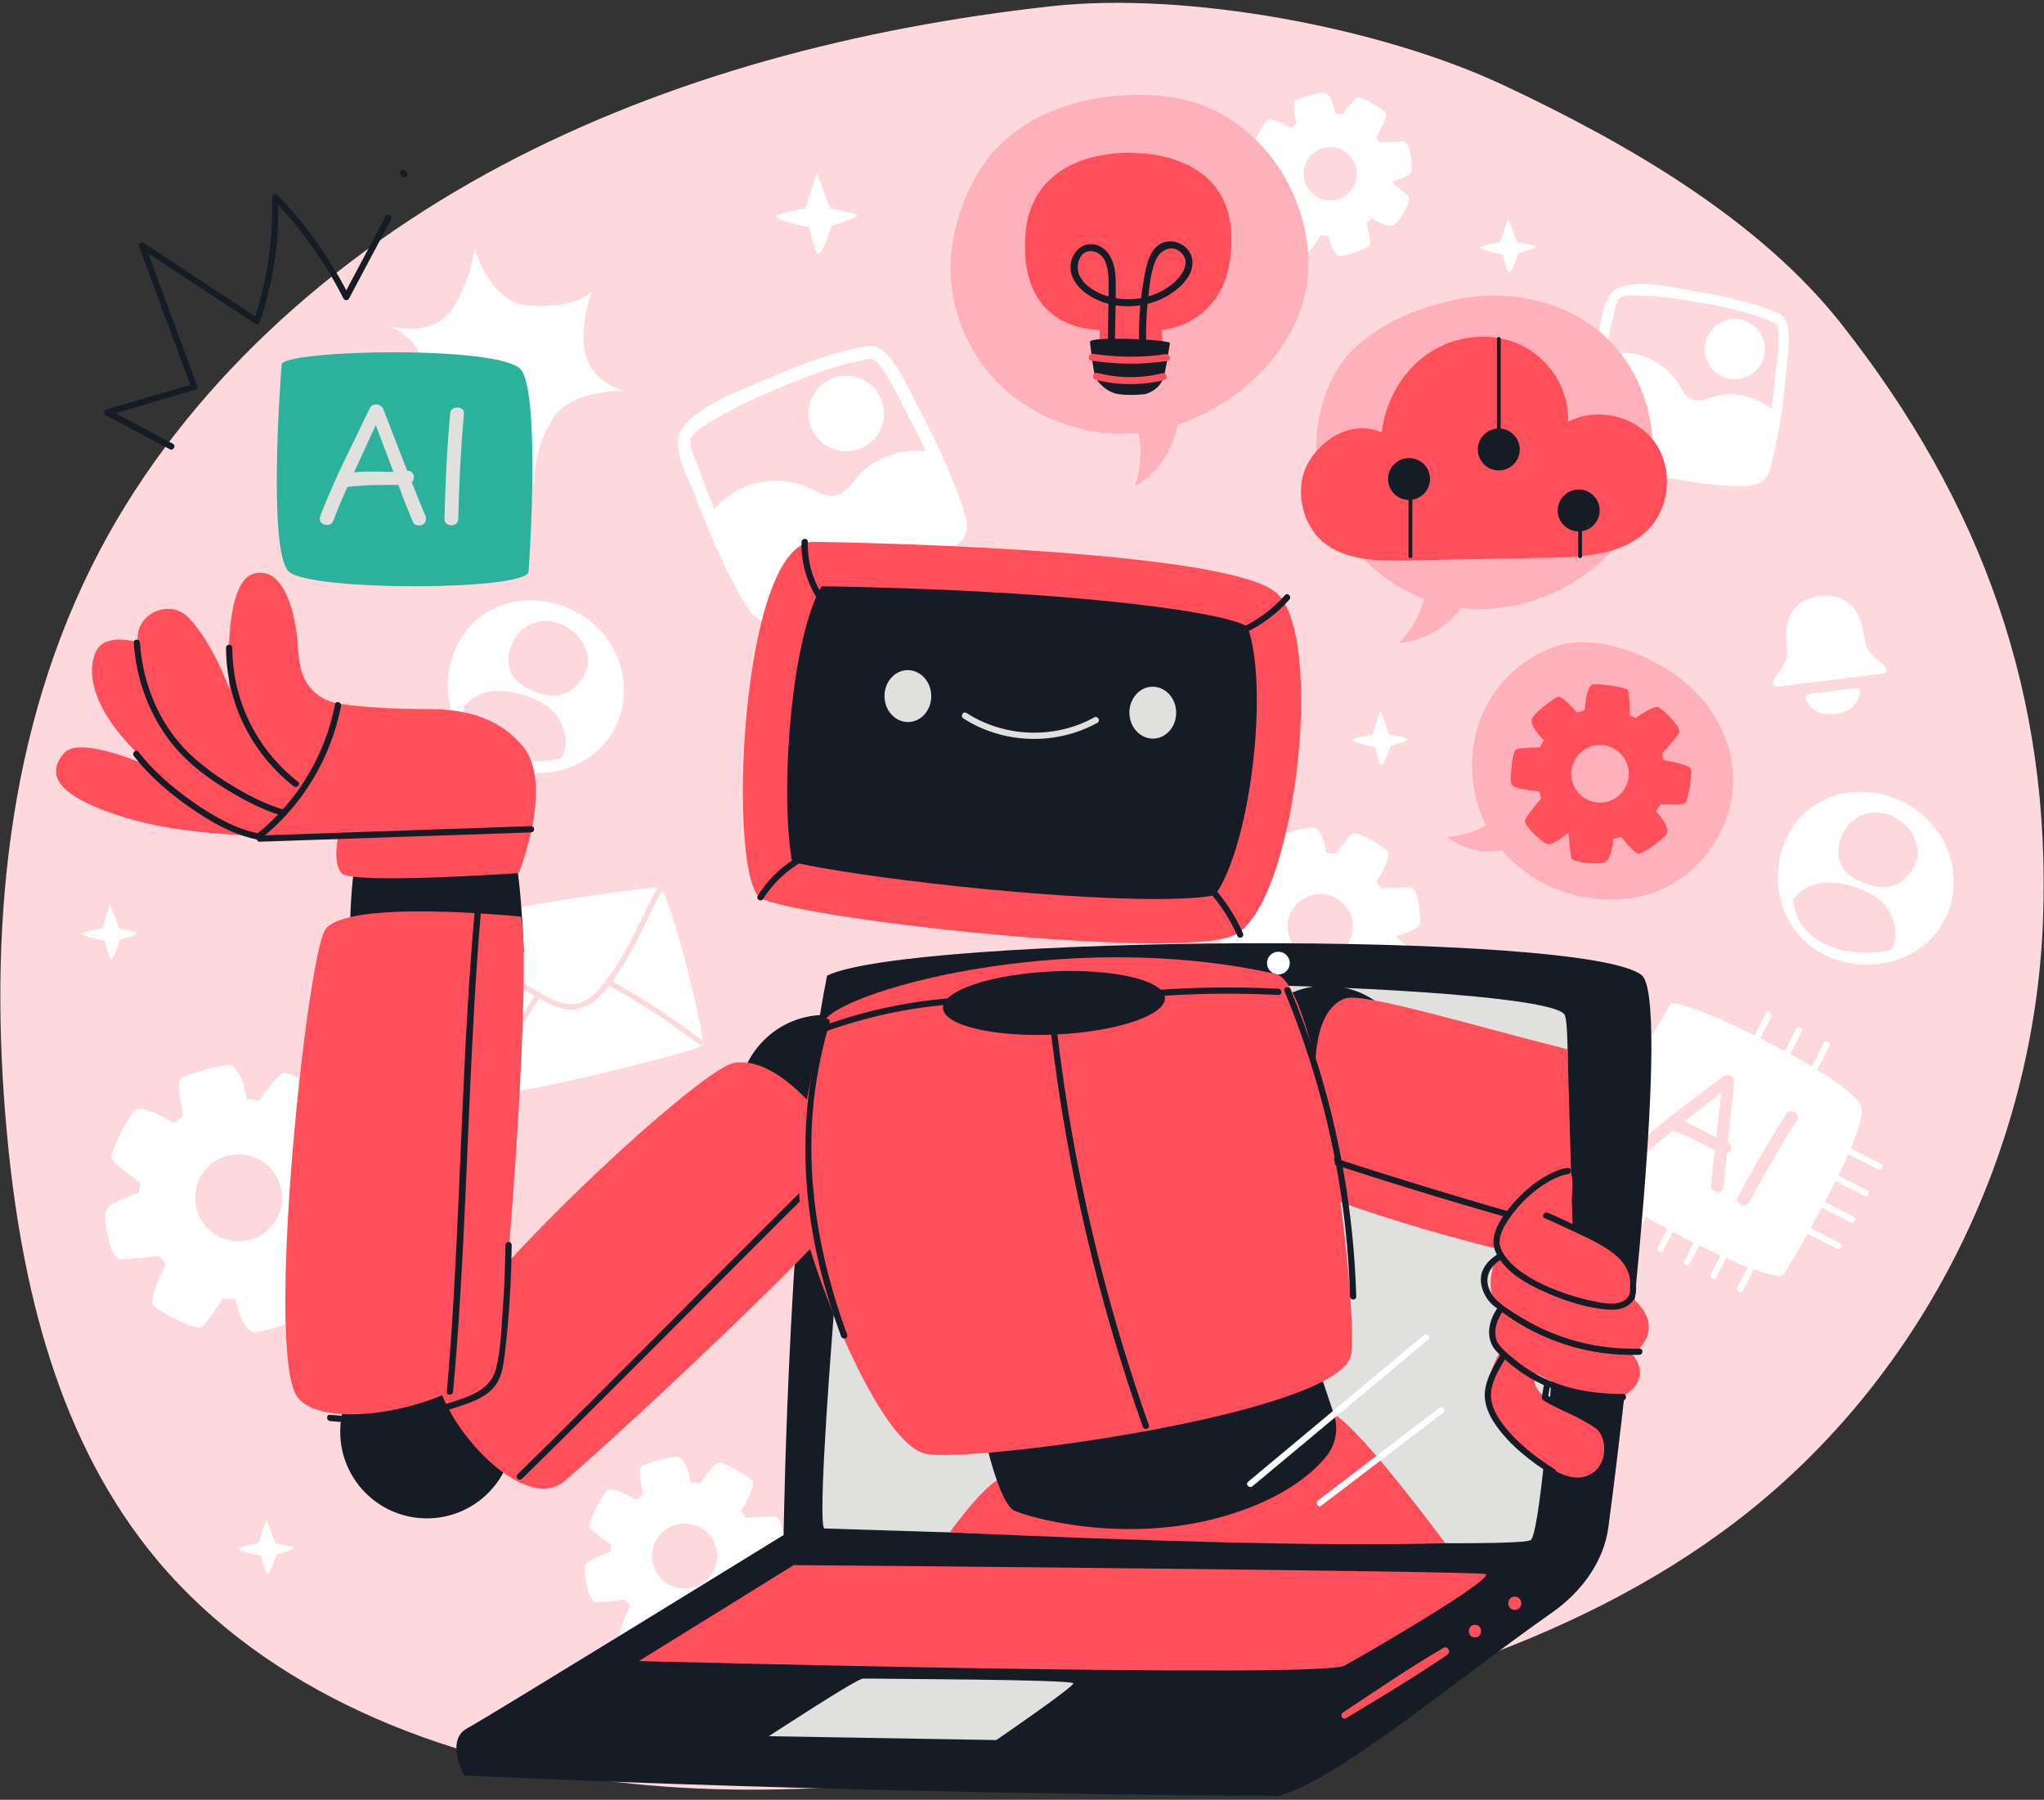 <svg width="461" height="406" viewBox="0 0 461 406" fill="none" xmlns="http://www.w3.org/2000/svg">
<rect x="0" y="0" width="461" height="406" fill="#333333" stroke="none"/>
<g clip-path="url(#clip0_2003_1885)">
<path d="M236.875 1.43C193.875 6.21 151.055 17.2 113.015 37.4C74.975 57.6 41.875 87.42 22.505 124.18C1.195 164.62 -2.555 211.05 1.535 255.38C4.715 289.95 13.055 325.34 35.715 352.24C60.215 381.32 99.195 397.24 138.755 401.96C178.305 406.68 218.745 401.21 258.185 393.72C305.565 384.72 354.065 371.99 391.835 343C434.455 310.28 458.825 258.83 460.765 207.83C462.705 156.83 447.105 113.45 415.255 73.03C396.725 49.51 367.005 32.33 339.095 19.21C311.175 6.1 267.345 -2 236.875 1.43Z" fill="#FDD9DE"/>
<path d="M148.825 200.18C147.685 199.7 98.365 206.65 98.925 209.81C99.225 211.49 106.335 245.21 110.055 246.65C113.775 248.08 157.455 237.03 158.445 235.86C159.435 234.69 151.065 201.14 148.825 200.19V200.18Z" fill="white"/>
<path d="M99.615 210.21C107.005 216.19 114.945 221.82 123.405 226.19C125.335 227.19 127.415 227.98 129.615 227.7C131.465 227.46 133.185 226.57 134.595 225.36C136.205 223.97 137.525 222.14 138.745 220.41C140.075 218.54 141.265 216.57 142.365 214.56C144.825 210.06 146.875 205.36 149.285 200.83C149.645 200.16 148.625 199.56 148.265 200.23C144.335 207.62 141.305 215.61 135.945 222.15C134.555 223.85 133.055 225.43 130.925 226.17C128.575 226.99 126.335 226.35 124.195 225.26C120.295 223.28 116.555 220.89 112.915 218.49C108.615 215.65 104.465 212.61 100.465 209.37C99.875 208.9 99.035 209.73 99.625 210.21H99.615Z" fill="#FDD9DE"/>
<path d="M120.935 224.1C116.405 231 112.315 238.17 108.695 245.59C108.365 246.27 109.385 246.87 109.715 246.19C113.345 238.78 117.435 231.6 121.955 224.7C122.375 224.06 121.355 223.47 120.935 224.1Z" fill="#FDD9DE"/>
<path d="M137.475 222.36C144.495 226.31 151.245 230.73 157.675 235.6C158.285 236.06 158.875 235.03 158.275 234.58C151.845 229.72 145.095 225.3 138.075 221.34C137.415 220.97 136.815 221.99 137.475 222.36Z" fill="#FDD9DE"/>
<path d="M196.355 79.45C184.695 81.09 153.675 94.18 154.275 99.44C154.885 104.74 167.505 136 172.165 138.98C176.825 141.96 216.135 124.07 216.805 119.66C217.475 115.25 200.575 78.85 196.355 79.44V79.45Z" fill="#FDD9DE"/>
<path d="M199.385 93.22C199.415 97.93 195.625 101.77 190.915 101.8C186.205 101.83 182.365 98.04 182.335 93.33C182.305 88.62 186.095 84.78 190.805 84.75C195.515 84.72 199.355 88.51 199.385 93.22Z" fill="white"/>
<path d="M216.805 119.67C217.085 117.8 214.215 110.2 210.495 102.09C204.405 100.76 197.555 102.78 193.435 107.51C191.875 109.3 190.395 111.58 188.045 111.87C186.235 112.1 184.545 111.02 182.895 110.23C178.385 108.07 172.975 107.86 168.325 109.68C165.015 110.97 162.125 113.27 160.065 116.16C164.205 126.25 169.505 137.27 172.175 138.98C176.835 141.96 216.145 124.07 216.815 119.66L216.805 119.67Z" fill="white"/>
<path d="M195.955 78.03C187.735 79.3 179.675 82.57 172.095 85.87C166.445 88.33 157.205 91.47 153.655 96.99C151.165 100.85 155.195 107.8 156.605 111.47C159.615 119.31 162.865 127.26 167.055 134.56C169.435 138.7 171.195 141.34 176.215 140.55C182.955 139.48 189.565 136.5 195.775 133.79C202.395 130.89 209.535 127.85 215.305 123.41C218.905 120.64 218.445 118.39 217.075 114.29C214.345 106.14 210.515 98.2 206.455 90.64C204.775 87.51 200.915 77.98 196.335 77.98C194.435 77.98 194.455 80.93 196.355 80.93C198.885 80.93 203.355 91.08 204.385 93.01C207.545 98.99 210.445 105.15 212.905 111.45C214.145 114.63 216.705 118.5 213.805 120.87C209.265 124.58 203.345 127.1 198.065 129.54C192.045 132.33 185.845 134.96 179.445 136.77C177.845 137.22 175.045 138.36 173.365 137.83C171.795 137.33 170.785 135.08 170.005 133.76C166.225 127.41 163.335 120.44 160.595 113.59C159.505 110.87 158.465 108.14 157.505 105.38C157.015 103.96 155.375 100.77 155.765 99.19C156.295 97.07 160.285 95.19 161.965 94.2C165.915 91.86 170.115 89.9 174.325 88.1C181.465 85.06 189.045 82.06 196.755 80.87C198.625 80.58 197.805 77.75 195.955 78.03Z" fill="white"/>
<path d="M400.965 71.9C392.455 67.92 366.025 63.18 364.135 66.96C362.235 70.77 357.075 97.15 358.895 101.18C360.715 105.2 394.775 110.34 397.135 107.69C399.495 105.03 404.045 73.35 400.965 71.91V71.9Z" fill="#FDD9DE"/>
<path d="M396.995 82.42C394.965 85.58 390.765 86.5 387.605 84.47C384.445 82.44 383.525 78.24 385.555 75.08C387.585 71.92 391.785 71 394.945 73.03C398.105 75.06 399.025 79.26 396.995 82.42Z" fill="white"/>
<path d="M397.135 107.68C398.135 106.55 399.525 100.22 400.565 93.19C397.075 89.65 391.615 88.03 386.805 89.39C384.985 89.91 383.005 90.79 381.305 89.96C379.995 89.32 379.335 87.87 378.575 86.63C376.505 83.22 372.975 80.73 369.075 79.92C366.305 79.34 363.365 79.62 360.735 80.65C359.115 89.2 357.865 98.87 358.905 101.17C360.725 105.19 394.785 110.33 397.145 107.68H397.135Z" fill="white"/>
<path d="M401.315 70.78C395.265 68.05 388.455 66.74 381.955 65.64C377.105 64.83 369.565 62.91 364.795 65.05C361.455 66.55 361.125 72.95 360.465 76.01C359.065 82.56 357.785 89.29 357.405 95.99C357.195 99.79 357.225 102.33 360.925 103.97C365.895 106.19 371.605 107.07 376.935 107.96C382.625 108.91 388.725 109.97 394.505 109.52C398.115 109.24 398.795 107.53 399.655 104.19C401.375 97.55 402.265 90.58 402.845 83.76C403.085 80.94 404.645 72.88 401.585 70.89C400.315 70.07 399.045 72.04 400.315 72.87C402.005 73.97 400.585 82.7 400.425 84.44C399.935 89.81 399.195 95.19 398.095 100.48C397.545 103.14 397.565 106.85 394.595 107.17C389.945 107.67 384.895 106.78 380.305 106.12C375.065 105.37 369.775 104.42 364.715 102.85C363.445 102.45 361.075 102 360.185 100.91C359.355 99.9 359.655 97.95 359.705 96.72C359.945 90.83 361.035 84.91 362.185 79.14C362.645 76.85 363.125 74.57 363.695 72.31C363.985 71.14 364.275 68.3 365.225 67.41C366.505 66.22 369.995 66.7 371.545 66.77C375.205 66.92 378.855 67.44 382.465 68.07C388.565 69.14 394.925 70.43 400.595 72.99C401.965 73.61 402.655 71.36 401.295 70.75L401.315 70.78Z" fill="white"/>
<path d="M81.215 258.45C79.065 258.11 72.285 258.72 72.285 258.72L70.765 256.79C70.765 256.79 75.315 249.11 74.205 247.63C73.095 246.16 65.085 241.48 63.755 242.05C62.415 242.63 58.415 248.28 58.415 248.28L55.605 247.91C55.605 247.91 54.515 240.13 51.355 240.29C48.195 240.44 41.995 242.49 40.755 243.29C39.515 244.09 41.375 251.69 41.375 251.69L39.325 253.33L38.445 252.91C38.445 252.91 32.365 249.11 30.635 250.41C28.895 251.71 24.775 260.18 25.105 261.26C25.435 262.35 31.765 266.9 31.765 266.9L31.285 269.07C31.285 269.07 24.125 271.24 23.795 273.3C23.465 275.36 24.775 283.83 26.945 284.04C29.115 284.26 35.845 283.28 35.845 283.28L37.475 285.12C37.475 285.12 33.355 293.04 34.545 294.45C35.735 295.86 43.985 300.09 45.285 299.44C46.585 298.79 50.275 292.93 50.275 292.93L53.095 293.15C53.095 293.15 54.615 300.85 57.765 300.53C60.915 300.2 66.985 297.82 68.185 296.95C69.375 296.08 67.095 288.59 67.095 288.59L69.155 286.75C69.155 286.75 75.235 290.44 77.515 288.92C79.795 287.4 83.485 280.24 82.945 279.15C82.405 278.06 76.865 273.51 76.865 273.51L76.895 272.93C78.815 272.39 83.415 270.95 83.765 269.34C84.205 267.3 83.375 258.78 81.215 258.44V258.45ZM53.815 280.01C48.405 280.01 44.015 275.62 44.015 270.21C44.015 264.8 48.405 260.41 53.815 260.41C59.225 260.41 63.615 264.8 63.615 270.21C63.615 275.62 59.225 280.01 53.815 280.01Z" fill="white"/>
<path d="M174.945 342.22C173.325 341.97 168.255 342.42 168.255 342.42L167.115 340.97C167.115 340.97 170.525 335.21 169.695 334.11C168.855 333 162.865 329.5 161.865 329.93C160.865 330.36 157.855 334.6 157.855 334.6L155.755 334.32C155.755 334.32 154.935 328.49 152.565 328.6C150.195 328.71 145.545 330.25 144.615 330.85C143.685 331.45 145.085 337.15 145.085 337.15L143.555 338.38L142.895 338.06C142.895 338.06 138.335 335.21 137.035 336.19C135.735 337.17 132.645 343.51 132.885 344.32C133.125 345.13 137.885 348.55 137.885 348.55L137.525 350.18C137.525 350.18 132.155 351.81 131.915 353.35C131.675 354.9 132.645 361.24 134.275 361.4C135.905 361.56 140.945 360.83 140.945 360.83L142.165 362.21C142.165 362.21 139.075 368.15 139.965 369.21C140.855 370.27 147.045 373.44 148.015 372.95C148.995 372.46 151.755 368.07 151.755 368.07L153.865 368.23C153.865 368.23 155.005 374.01 157.365 373.76C159.725 373.52 164.275 371.73 165.175 371.08C166.065 370.43 164.365 364.82 164.365 364.82L165.915 363.44C165.915 363.44 170.475 366.21 172.175 365.07C173.885 363.93 176.645 358.56 176.245 357.75C175.835 356.94 171.685 353.52 171.685 353.52L171.705 353.09C173.145 352.69 176.595 351.61 176.855 350.4C177.185 348.87 176.555 342.48 174.945 342.23V342.22ZM154.405 358.38C150.345 358.38 147.055 355.09 147.055 351.03C147.055 346.97 150.345 343.68 154.405 343.68C158.465 343.68 161.755 346.97 161.755 351.03C161.755 355.09 158.465 358.38 154.405 358.38Z" fill="white"/>
<path d="M316.785 32.01C315.465 31.8 311.325 32.17 311.325 32.17L310.395 30.99C310.395 30.99 313.185 26.29 312.495 25.39C311.815 24.49 306.915 21.62 306.105 21.98C305.285 22.33 302.835 25.79 302.835 25.79L301.115 25.56C301.115 25.56 300.445 20.8 298.515 20.89C296.585 20.98 292.785 22.24 292.035 22.73C291.275 23.22 292.415 27.87 292.415 27.87L291.165 28.87L290.625 28.61C290.625 28.61 286.905 26.29 285.845 27.08C284.785 27.88 282.255 33.06 282.455 33.72C282.655 34.38 286.535 37.17 286.535 37.17L286.245 38.5C286.245 38.5 281.865 39.83 281.665 41.09C281.465 42.35 282.265 47.53 283.595 47.66C284.925 47.79 289.035 47.2 289.035 47.2L290.035 48.33C290.035 48.33 287.515 53.18 288.245 54.04C288.975 54.9 294.025 57.49 294.815 57.09C295.615 56.69 297.865 53.11 297.865 53.11L299.595 53.24C299.595 53.24 300.525 57.95 302.445 57.75C304.375 57.55 308.085 56.09 308.815 55.56C309.545 55.03 308.155 50.45 308.155 50.45L309.415 49.32C309.415 49.32 313.135 51.58 314.525 50.65C315.915 49.72 318.175 45.34 317.845 44.67C317.515 44.01 314.125 41.22 314.125 41.22L314.145 40.87C315.325 40.54 318.135 39.66 318.345 38.67C318.615 37.42 318.105 32.21 316.785 32V32.01ZM300.025 45.2C296.715 45.2 294.025 42.51 294.025 39.2C294.025 35.89 296.715 33.2 300.025 33.2C303.335 33.2 306.025 35.89 306.025 39.2C306.025 42.51 303.335 45.2 300.025 45.2Z" fill="white"/>
<path d="M318.305 200.24C316.685 199.99 311.615 200.44 311.615 200.44L310.475 198.99C310.475 198.99 313.885 193.23 313.055 192.13C312.215 191.02 306.225 187.52 305.225 187.95C304.225 188.38 301.215 192.62 301.215 192.62L299.115 192.34C299.115 192.34 298.295 186.51 295.925 186.62C293.555 186.73 288.905 188.27 287.975 188.87C287.045 189.47 288.445 195.17 288.445 195.17L286.915 196.4L286.255 196.08C286.255 196.08 281.695 193.23 280.395 194.21C279.095 195.19 276.005 201.53 276.245 202.34C276.485 203.15 281.245 206.57 281.245 206.57L280.885 208.2C280.885 208.2 275.515 209.83 275.275 211.37C275.035 212.92 276.005 219.26 277.635 219.42C279.265 219.58 284.305 218.85 284.305 218.85L285.525 220.23C285.525 220.23 282.435 226.17 283.325 227.23C284.215 228.29 290.405 231.46 291.375 230.97C292.355 230.48 295.115 226.09 295.115 226.09L297.235 226.25C297.235 226.25 298.375 232.03 300.735 231.78C303.095 231.54 307.645 229.75 308.545 229.1C309.435 228.45 307.735 222.84 307.735 222.84L309.285 221.46C309.285 221.46 313.845 224.23 315.545 223.09C317.255 221.95 320.015 216.58 319.615 215.77C319.205 214.96 315.055 211.54 315.055 211.54L315.075 211.11C316.515 210.71 319.965 209.63 320.225 208.42C320.555 206.89 319.925 200.5 318.315 200.25L318.305 200.24ZM297.765 216.4C293.705 216.4 290.415 213.11 290.415 209.05C290.415 204.99 293.705 201.7 297.765 201.7C301.825 201.7 305.115 204.99 305.115 209.05C305.115 213.11 301.825 216.4 297.765 216.4Z" fill="white"/>
<path d="M376.726 226.59C376.086 227.57 356.606 259.37 358.686 265.02C360.766 270.67 400.266 290.75 402.356 287.41C404.446 284.07 420.836 256.3 419.876 250C418.916 243.7 378.376 224.06 376.726 226.6V226.59Z" fill="white"/>
<path d="M371.645 259.78C371.395 260.04 371.125 260.2 370.845 260.23C370.555 260.27 370.265 260.21 369.955 260.05C369.605 259.87 369.365 259.61 369.215 259.27C369.065 258.93 369.075 258.59 369.245 258.27C369.295 258.18 369.365 258.07 369.475 257.96C369.585 257.84 369.785 257.64 370.095 257.36C371.525 256.09 372.995 254.85 374.505 253.63C376.015 252.41 377.555 251.2 379.125 250.01C380.695 248.81 382.285 247.62 383.885 246.42C385.485 245.23 387.085 244.01 388.685 242.78C388.915 242.6 389.165 242.5 389.435 242.49C389.705 242.48 389.955 242.53 390.195 242.66C390.505 242.82 390.745 243.04 390.905 243.33C391.065 243.62 391.125 243.93 391.075 244.25C391.055 244.51 390.995 245.12 390.905 246.08C390.805 247.03 390.685 248.19 390.535 249.57C390.385 250.94 390.225 252.43 390.065 254.03C389.905 255.63 389.735 257.22 389.575 258.82C389.415 260.42 389.265 261.91 389.145 263.3C389.025 264.69 388.915 265.84 388.835 266.77C388.835 267 388.815 267.25 388.795 267.53C388.765 267.81 388.715 268.02 388.645 268.16C388.435 268.56 388.155 268.81 387.795 268.92C387.435 269.02 387.095 268.99 386.785 268.83C386.605 268.74 386.405 268.59 386.205 268.38C386.005 268.17 385.905 267.91 385.935 267.6C386.075 265.81 386.245 263.93 386.455 261.96C386.665 260 386.885 258.05 387.115 256.13C387.345 254.21 387.545 252.41 387.735 250.75C387.925 249.08 388.085 247.65 388.215 246.45C386.305 247.98 384.405 249.47 382.515 250.94C380.625 252.4 378.775 253.86 376.955 255.32C375.135 256.78 373.375 258.27 371.675 259.79L371.645 259.78ZM376.275 252.9C376.395 252.66 376.575 252.51 376.825 252.44C377.065 252.37 377.325 252.35 377.605 252.37C377.875 252.4 378.125 252.44 378.345 252.51C378.795 252.62 379.385 252.83 380.135 253.13C380.885 253.43 381.725 253.81 382.685 254.28C383.645 254.75 384.665 255.29 385.745 255.92C386.085 256.11 386.435 256.3 386.805 256.48C387.175 256.66 387.535 256.82 387.875 256.98C388.225 257.13 388.545 257.27 388.835 257.39C389.135 257.51 389.385 257.6 389.605 257.67C390.015 257.81 390.275 258.07 390.375 258.45C390.485 258.83 390.445 259.19 390.265 259.54C390.105 259.85 389.885 260.05 389.595 260.13C389.305 260.21 388.985 260.22 388.635 260.15C388.275 260.08 387.925 259.98 387.575 259.83C387.225 259.68 386.905 259.54 386.615 259.39C385.575 258.86 384.515 258.32 383.435 257.78C382.355 257.24 381.275 256.72 380.195 256.24C379.115 255.76 378.035 255.32 376.955 254.92C376.675 254.8 376.445 254.52 376.265 254.08C376.085 253.64 376.085 253.25 376.265 252.91L376.275 252.9Z" fill="#FDD9DE"/>
<path d="M402.835 251.28C403.045 250.91 403.335 250.69 403.685 250.64C404.035 250.59 404.365 250.64 404.675 250.8C405.025 250.98 405.275 251.22 405.435 251.54C405.595 251.85 405.565 252.21 405.345 252.6C403.415 255.64 401.555 258.72 399.745 261.83C397.945 264.95 396.175 268.09 394.465 271.26C394.265 271.64 393.995 271.86 393.635 271.91C393.275 271.96 392.945 271.91 392.635 271.74C392.305 271.57 392.065 271.33 391.895 271.02C391.735 270.71 391.755 270.35 391.965 269.95C393.675 266.8 395.435 263.66 397.245 260.53C399.055 257.41 400.925 254.32 402.845 251.28H402.835Z" fill="#FDD9DE"/>
<path d="M355.235 251.42C357.945 252.81 360.645 254.19 363.355 255.58C364.165 255.99 364.875 254.78 364.065 254.36C361.355 252.97 358.655 251.58 355.945 250.2C355.135 249.79 354.425 251 355.235 251.42Z" fill="white"/>
<path d="M358.295 245.44C361.005 246.83 363.705 248.22 366.415 249.6C367.225 250.01 367.935 248.8 367.125 248.38C364.415 246.99 361.715 245.6 359.005 244.22C358.195 243.81 357.485 245.02 358.295 245.44Z" fill="white"/>
<path d="M361.355 239.47C364.065 240.86 366.765 242.24 369.475 243.63C370.285 244.04 370.995 242.83 370.185 242.41C367.475 241.02 364.775 239.64 362.065 238.25C361.255 237.84 360.545 239.05 361.355 239.47Z" fill="white"/>
<path d="M364.426 233.49C367.136 234.88 369.836 236.27 372.546 237.65C373.356 238.06 374.066 236.85 373.256 236.43C370.546 235.04 367.846 233.66 365.136 232.27C364.326 231.86 363.616 233.07 364.426 233.49Z" fill="white"/>
<path d="M406.195 277.54C408.905 278.93 411.605 280.32 414.315 281.7C415.125 282.11 415.835 280.9 415.025 280.48C412.315 279.09 409.615 277.71 406.905 276.32C406.095 275.91 405.385 277.12 406.195 277.54Z" fill="white"/>
<path d="M409.255 271.57C411.965 272.96 414.665 274.35 417.375 275.73C418.185 276.14 418.895 274.93 418.085 274.51C415.375 273.12 412.675 271.74 409.965 270.35C409.155 269.94 408.445 271.15 409.255 271.57Z" fill="white"/>
<path d="M412.315 265.59C415.025 266.98 417.725 268.37 420.435 269.75C421.245 270.16 421.955 268.95 421.145 268.53C418.435 267.14 415.735 265.75 413.025 264.37C412.215 263.96 411.505 265.17 412.315 265.59Z" fill="white"/>
<path d="M415.386 259.62C418.096 261.01 420.796 262.4 423.506 263.78C424.316 264.19 425.026 262.98 424.216 262.56C421.506 261.17 418.806 259.78 416.096 258.4C415.286 257.99 414.576 259.2 415.386 259.62Z" fill="white"/>
<path d="M393.075 291.19C394.465 288.48 395.855 285.78 397.235 283.07C397.645 282.26 396.435 281.55 396.015 282.36C394.625 285.07 393.235 287.77 391.855 290.48C391.445 291.29 392.655 292 393.075 291.19Z" fill="white"/>
<path d="M369.006 278.85C370.396 276.14 371.786 273.44 373.166 270.73C373.576 269.92 372.366 269.21 371.946 270.02C370.556 272.73 369.166 275.43 367.786 278.14C367.376 278.95 368.586 279.66 369.006 278.85Z" fill="white"/>
<path d="M387.105 288.13C388.495 285.42 389.885 282.72 391.265 280.01C391.675 279.2 390.465 278.49 390.045 279.3C388.655 282.01 387.265 284.71 385.885 287.42C385.475 288.23 386.685 288.94 387.105 288.13Z" fill="white"/>
<path d="M381.125 285.06C382.515 282.35 383.905 279.65 385.285 276.94C385.695 276.13 384.485 275.42 384.065 276.23C382.675 278.94 381.285 281.64 379.905 284.35C379.495 285.16 380.705 285.87 381.125 285.06Z" fill="white"/>
<path d="M375.155 282C376.545 279.29 377.925 276.59 379.315 273.88C379.725 273.07 378.515 272.36 378.095 273.17C376.705 275.88 375.315 278.58 373.935 281.29C373.525 282.1 374.735 282.81 375.155 282Z" fill="white"/>
<path d="M402.645 239.96C403.875 237.56 405.105 235.16 406.335 232.76C406.745 231.95 405.535 231.24 405.115 232.05C403.885 234.45 402.655 236.85 401.425 239.25C401.015 240.06 402.225 240.77 402.645 239.96Z" fill="white"/>
<path d="M408.886 243.16C410.116 240.76 411.346 238.36 412.576 235.96C412.986 235.15 411.776 234.44 411.356 235.25C410.126 237.65 408.896 240.05 407.666 242.45C407.256 243.26 408.466 243.97 408.886 243.16Z" fill="white"/>
<path d="M395.836 236.47C397.066 234.07 398.296 231.67 399.526 229.27C399.936 228.46 398.726 227.75 398.306 228.56C397.076 230.96 395.846 233.36 394.616 235.76C394.206 236.57 395.416 237.28 395.836 236.47Z" fill="white"/>
<path d="M138.645 164.28C133.685 173.97 121.005 177.02 111.325 172.06C101.635 167.09 98.335 154.91 103.295 145.22C108.265 135.53 119.935 132.91 129.625 137.87C139.315 142.83 143.615 154.59 138.645 164.28Z" fill="white"/>
<path d="M104.585 159.45C104.535 167.84 114.265 173.56 126.265 171.12C127.855 170.8 129.375 162.01 121.435 158.13C117.205 156.06 109.175 153.75 104.595 159.46L104.585 159.45Z" fill="#FDD9DE"/>
<path d="M131.605 152.59C128.085 158.26 123.185 157.44 118.735 155.16C114.285 152.88 113.765 148.56 115.845 144.51C117.925 140.46 122.845 138.84 127.295 141.12C131.745 143.4 133.995 148.72 131.595 152.58L131.605 152.59Z" fill="#FDD9DE"/>
<path d="M438.575 207.49C433.615 217.18 420.935 220.23 411.255 215.27C401.565 210.3 398.265 198.12 403.225 188.43C408.195 178.74 419.865 176.12 429.555 181.08C439.245 186.04 443.545 197.8 438.575 207.49Z" fill="white"/>
<path d="M404.525 202.67C404.475 211.06 414.205 216.78 426.205 214.34C427.795 214.02 429.315 205.23 421.375 201.35C417.145 199.28 409.115 196.97 404.535 202.68L404.525 202.67Z" fill="#FDD9DE"/>
<path d="M431.534 195.81C428.014 201.48 423.114 200.66 418.664 198.38C414.214 196.1 413.694 191.78 415.774 187.73C417.854 183.68 422.774 182.06 427.224 184.34C431.674 186.62 433.924 191.94 431.524 195.8L431.534 195.81Z" fill="#FDD9DE"/>
<path d="M91.915 96.26C91.915 96.26 102.595 80.39 87.894 73.61C87.894 73.61 97.424 76.32 101.845 69.85C106.265 63.38 106.975 56.11 106.975 56.11C106.975 56.11 110.575 67.92 118.425 68.8C129.215 70.01 133.475 65.86 133.475 65.86C133.475 65.86 130.125 74.4 132.385 80.85C134.645 87.3 141.465 88.19 141.465 88.19C141.465 88.19 129.075 87.42 124.595 94.55C120.115 101.68 120.465 109.5 120.465 109.5C120.465 109.5 117.575 98.09 105.555 95.8C93.534 93.51 91.934 96.25 91.934 96.25L91.915 96.26Z" fill="white"/>
<path d="M424.585 149.76C423.285 148.75 421.945 147.35 421.485 146.82C421.025 146.29 420.695 145.16 420.305 142.76C419.915 140.38 418.615 133.75 410.485 134.4H410.385C402.345 135.75 402.685 142.5 402.885 144.9C403.085 147.32 403.035 148.5 402.725 149.12C402.415 149.74 401.445 151.43 400.435 152.72C400.075 153.19 399.915 153.61 399.865 153.97C399.795 154.52 400.295 154.98 400.845 154.91L411.965 153.54L413.605 153.34L424.725 151.97C425.275 151.9 425.655 151.33 425.445 150.82C425.315 150.49 425.055 150.11 424.595 149.74L424.585 149.76Z" fill="white"/>
<path d="M407.984 156.52C407.394 156.59 407.054 157.21 407.294 157.76C407.954 159.23 409.634 161.6 413.904 161.07C418.174 160.54 419.244 157.83 419.504 156.25C419.594 155.67 419.114 155.16 418.534 155.23L407.995 156.53L407.984 156.52Z" fill="white"/>
<path d="M181.605 47.06L184.255 38.99L187.265 47.06C187.265 47.06 193.275 48.08 193.345 48.64C193.415 49.19 187.585 50.91 187.585 50.91C187.585 50.91 185.145 58.74 184.245 56.96C183.345 55.18 182.485 51.26 182.485 51.26C182.485 51.26 174.915 49.69 174.915 48.91C174.915 48.07 181.595 47.05 181.595 47.05L181.605 47.06Z" fill="white"/>
<path d="M309.555 165.72L311.335 160.29L313.365 165.72C313.365 165.72 317.415 166.41 317.455 166.79C317.505 167.16 313.585 168.31 313.585 168.31C313.585 168.31 311.935 173.58 311.335 172.38C310.735 171.19 310.145 168.55 310.145 168.55C310.145 168.55 305.045 167.49 305.045 166.97C305.045 166.41 309.545 165.72 309.545 165.72H309.555Z" fill="white"/>
<path d="M338.354 54.63L340.134 49.2L342.164 54.63C342.164 54.63 346.214 55.32 346.264 55.7C346.314 56.07 342.395 57.22 342.395 57.22C342.395 57.22 340.745 62.49 340.145 61.29C339.545 60.1 338.954 57.46 338.954 57.46C338.954 57.46 333.854 56.4 333.854 55.88C333.854 55.32 338.354 54.63 338.354 54.63Z" fill="white"/>
<path d="M58.304 348.13L60.084 342.7L62.114 348.13C62.114 348.13 66.165 348.82 66.215 349.2C66.264 349.57 62.344 350.72 62.344 350.72C62.344 350.72 60.694 355.99 60.094 354.79C59.495 353.6 58.914 350.96 58.914 350.96C58.914 350.96 53.815 349.9 53.815 349.38C53.815 348.82 58.315 348.13 58.315 348.13H58.304Z" fill="white"/>
<path d="M23.035 209.43L24.815 204L26.845 209.43C26.845 209.43 30.895 210.12 30.945 210.5C30.995 210.87 27.075 212.02 27.075 212.02C27.075 212.02 25.425 217.29 24.825 216.09C24.225 214.9 23.645 212.26 23.645 212.26C23.645 212.26 18.545 211.2 18.545 210.68C18.545 210.12 23.045 209.43 23.045 209.43H23.035Z" fill="white"/>
<path d="M370.235 219.95C357.165 209.76 205.135 210.99 186.545 220.08C177.895 262.62 176.735 346.27 176.735 346.27C176.735 346.27 110.355 387.18 105.345 389.89C100.345 392.6 104.685 400.52 104.685 400.52C170.285 403.57 237.795 404.81 288.165 405.16C301.665 401.62 327.415 379.65 349.995 363.81C356.555 359.21 361.695 352.43 362.755 344.49C367.445 309.32 376.695 224.99 370.235 219.95Z" fill="#151C25"/>
<path d="M290.895 217.26C290.895 218.68 289.745 219.83 288.325 219.83C286.905 219.83 285.755 218.68 285.755 217.26C285.755 215.84 286.905 214.69 288.325 214.69C289.745 214.69 290.895 215.84 290.895 217.26Z" fill="white"/>
<path d="M185.984 344.8C185.984 344.8 341.134 349.96 345.224 347.43C348.854 345.18 355.754 234.56 352.884 228.92C349.134 221.57 196.304 217.95 194.434 228.55C192.734 238.22 183.204 344.92 185.984 344.81V344.8Z" fill="#E0E0DE"/>
<path d="M144.075 374.71C144.075 374.71 297.765 378.72 303.225 375.74C308.675 372.76 337.885 355.72 334.945 355.06C332.015 354.41 183.895 353.06 179.025 353.06L144.085 374.71H144.075Z" fill="#FF4F5B"/>
<path d="M303.585 387.6C311.275 382.95 319.015 378.36 326.425 373.27C327.355 372.63 326.525 371.16 325.535 371.74C317.785 376.29 310.325 381.36 302.855 386.34C302.085 386.85 302.785 388.08 303.585 387.59V387.6Z" fill="#FF4F5B"/>
<path d="M332.654 369.37C334.494 369.37 334.494 366.52 332.654 366.52C330.814 366.52 330.814 369.37 332.654 369.37Z" fill="#FF4F5B"/>
<path d="M341.644 363.17C343.584 363.17 343.584 360.16 341.644 360.16C339.704 360.16 339.704 363.17 341.644 363.17Z" fill="#FF4F5B"/>
<path d="M199.914 262.321C207.549 254.687 207.549 242.308 199.914 234.674C192.279 227.039 179.901 227.039 172.266 234.674C164.632 242.308 164.632 254.687 172.266 262.321C179.901 269.956 192.279 269.956 199.914 262.321Z" fill="#151C25"/>
<path d="M310.833 257.525C319.457 251.028 321.182 238.771 314.686 230.147C308.189 221.522 295.932 219.797 287.308 226.294C278.684 232.79 276.959 245.048 283.455 253.672C289.952 262.296 302.209 264.021 310.833 257.525Z" fill="#151C25"/>
<path d="M303.385 225.23C289.955 230.12 300.525 270.46 300.525 270.46C310.085 274.24 333.365 281.32 354.935 285.66L353.545 236.71C331.975 231.28 307.345 223.79 303.385 225.23Z" fill="#FF4F5B"/>
<path d="M351.954 276.52C340.704 273.52 329.524 270.19 318.394 266.76C312.314 264.89 306.254 262.97 300.214 260.99C299.354 260.71 298.984 262.07 299.844 262.35C315.914 267.6 332.094 272.51 348.384 277C349.454 277.29 350.514 277.59 351.584 277.87C352.464 278.1 352.834 276.74 351.954 276.51V276.52Z" fill="#151C25"/>
<path d="M110.105 336.792C117.739 329.157 117.739 316.779 110.105 309.144C102.47 301.509 90.091 301.509 82.457 309.144C74.822 316.779 74.822 329.157 82.457 336.792C90.091 344.427 102.47 344.427 110.105 336.792Z" fill="#151C25"/>
<path d="M195.605 266.78C195.605 266.78 179.505 237.25 165.445 239.81C157.205 241.31 98.124 296.54 98.234 308.3C98.344 320.06 117.895 342.07 127.335 334.1C137.685 325.37 190.605 276.4 195.605 266.78Z" fill="#FF4F5B"/>
<path d="M117.715 333.6C137.525 314.18 156.955 294.38 176.605 274.79C181.755 269.66 186.905 264.54 192.095 259.45C192.745 258.81 191.745 257.82 191.095 258.45C171.285 277.87 151.855 297.67 132.205 317.26C127.055 322.39 121.905 327.51 116.715 332.6C116.065 333.24 117.065 334.23 117.715 333.6Z" fill="#151C25"/>
<path d="M183.795 122.23C183.795 122.23 276.835 123.45 288.015 133.86C299.195 144.27 291.885 206.26 277.685 211.25C263.395 216.27 184.975 207.88 171.915 202.83C163.675 199.65 166.785 121.42 183.795 122.23Z" fill="#FF4F5B"/>
<path d="M78.905 212.01C78.905 211.24 78.905 189.96 82.575 189.01C86.245 188.06 113.015 188.69 115.215 190.91C117.415 193.13 118.145 214.81 118.145 214.81L78.905 212V212.01Z" fill="#151C25"/>
<path d="M76.455 158.75C72.315 158.12 68.875 155.09 67.905 151.02C67.555 149.56 67.285 147.82 67.175 145.77C66.785 138.74 64.095 127.27 57.045 129.48C49.995 131.68 51.765 155.46 51.765 155.46C51.765 155.46 48.065 145.21 42.655 139.45C38.285 134.8 30.385 138.43 31.055 144.77V144.89C31.055 144.89 24.025 142.69 21.825 146.65C19.625 150.61 20.065 158.54 29.755 168.67L34.155 173.07C34.155 173.07 17.865 165.58 14.335 169.99C10.815 174.39 11.745 179.1 27.105 184.08C47.375 190.66 76.425 188.04 76.425 188.04C76.425 188.04 74.805 194.3 77.005 196.95C79.205 199.6 117.005 196.95 117.005 196.95C117.005 196.95 125.125 176.82 117.815 168.23C110.935 160.15 101.325 159.95 95.155 159.95C90.995 159.95 82.655 159.69 76.455 158.76V158.75Z" fill="#FF4F5B"/>
<path d="M30.195 170.57C33.705 175.08 38.165 178.88 42.835 182.15C47.415 185.35 52.575 188.32 58.125 189.41C59.015 189.58 59.385 188.23 58.495 188.05C53.055 186.98 48.035 184.07 43.545 180.93C38.975 177.74 34.625 173.98 31.195 169.57C30.635 168.86 29.645 169.86 30.195 170.57Z" fill="#151C25"/>
<path d="M30.175 144.97C30.655 152.74 33.305 160.32 37.905 166.61C41.925 172.1 47.695 176.24 53.565 179.56C56.815 181.4 60.245 183.02 63.835 184.07C64.705 184.32 65.075 182.96 64.205 182.71C60.305 181.58 56.625 179.75 53.135 177.69C49.425 175.5 45.845 172.98 42.725 170C35.975 163.56 32.145 154.21 31.575 144.97C31.515 144.07 30.105 144.06 30.165 144.97H30.175Z" fill="#151C25"/>
<path d="M50.975 146.13C51.045 158.38 56.585 169.79 66.225 177.36C66.935 177.91 67.935 176.92 67.225 176.36C57.855 169.01 52.455 158.05 52.385 146.13C52.385 145.22 50.975 145.22 50.975 146.13Z" fill="#151C25"/>
<path d="M214.205 345.69C214.205 345.69 223.465 332.52 227.275 333.1C231.085 333.68 294.465 315.36 300.845 319C307.225 322.64 325.975 348.13 325.975 348.13C296.605 348.89 256.885 347.58 214.205 345.69Z" fill="#FF4F5B"/>
<path d="M222.945 327.7C222.945 327.7 225.805 339.26 228.685 340.73C231.405 342.11 253.395 348.63 276.055 342.04C288.925 338.3 295.635 332.75 299.025 328.66C301.255 325.97 301.955 322.33 300.845 319.01L298.365 311.62L222.935 327.71L222.945 327.7Z" fill="#151C25"/>
<path d="M185.835 230.64C185.835 230.64 177.195 261.1 181.285 276.82C185.375 292.54 198.865 325.58 208.645 327.91C218.415 330.24 303.365 318.87 304.765 305.37C306.165 291.87 297.425 221.88 287.735 219.71C239.115 208.82 187.425 224.38 185.835 230.64Z" fill="#FF4F5B"/>
<path d="M117.505 206.78C117.505 206.78 77.484 202.63 73.275 209.86C69.064 217.09 59.575 306.51 67.275 315.41C74.975 324.31 110.465 315.59 112.505 303.4C114.735 290.04 119.935 217.35 117.505 206.78Z" fill="#FF4F5B"/>
<path d="M102.185 313.95C104.815 285.04 105.305 255.97 106.965 227C107.395 219.48 107.895 211.96 108.575 204.45C108.655 203.55 107.245 203.55 107.165 204.45C104.535 233.36 104.045 262.43 102.385 291.4C101.955 298.92 101.455 306.44 100.775 313.95C100.695 314.85 102.105 314.85 102.185 313.95Z" fill="#151C25"/>
<path d="M185.755 230.28C180.495 248.35 180.405 267.27 184.815 285.53C186.125 290.94 187.785 296.25 189.705 301.47C190.015 302.31 191.375 301.95 191.065 301.1C184.675 283.71 181.415 265.2 183.735 246.7C184.415 241.27 185.575 235.91 187.105 230.66C187.355 229.79 185.995 229.42 185.745 230.29L185.755 230.28Z" fill="#151C25"/>
<path d="M58.805 189.23C68.165 181.77 74.655 171.02 76.915 159.26C77.085 158.37 75.725 157.99 75.555 158.89C73.335 170.44 66.995 180.9 57.805 188.23C57.095 188.8 58.095 189.79 58.805 189.23Z" fill="#151C25"/>
<path d="M58.595 189.88C78.995 189.18 99.395 188.47 119.795 187.77C120.695 187.74 120.705 186.33 119.795 186.36C99.395 187.06 78.995 187.77 58.595 188.47C57.695 188.5 57.685 189.91 58.595 189.88Z" fill="#151C25"/>
<path d="M260.715 202.8C235.115 202.8 192.315 197.72 178.665 194.43C177.705 189.54 176.895 178.13 178.245 162.95C179.945 143.85 183.555 134.97 185.345 132.25C236.285 133.01 274.165 137.43 281.165 141.24C282.735 144.02 284.605 155.25 282.575 172.31C280.445 190.28 275.915 199.86 273.895 201.95C272.735 202.21 269.205 202.8 260.705 202.8H260.715Z" fill="#151C25"/>
<path d="M199.485 157.13C199.545 160.36 201.965 162.93 204.875 162.88C207.785 162.82 210.095 160.16 210.035 156.92C209.975 153.69 207.555 151.12 204.645 151.17C201.735 151.23 199.425 153.89 199.485 157.13Z" fill="#E0E0DE"/>
<path d="M254.725 160.87C254.785 164.1 257.205 166.67 260.115 166.62C263.025 166.56 265.335 163.9 265.275 160.66C265.215 157.43 262.795 154.86 259.885 154.91C256.975 154.97 254.665 157.63 254.725 160.87Z" fill="#E0E0DE"/>
<path d="M217.265 162.05C226.255 167.86 238.145 168.23 247.505 163.05C248.295 162.61 247.585 161.39 246.795 161.83C237.865 166.78 226.545 166.37 217.975 160.83C217.215 160.34 216.505 161.56 217.265 162.05Z" fill="#E0E0DE"/>
<path d="M238.041 233.372C251.867 232.729 262.926 229.02 262.744 225.086C262.561 221.153 251.205 218.485 237.38 219.127C223.554 219.769 212.495 223.479 212.678 227.412C212.86 231.346 224.216 234.014 238.041 233.372Z" fill="#151C25"/>
<path d="M236.635 229.47C239.335 254.02 244.215 278.33 251.275 302C253.265 308.67 255.425 315.29 257.745 321.86C258.045 322.71 259.405 322.34 259.105 321.49C250.945 298.43 244.835 274.66 240.905 250.51C239.765 243.52 238.815 236.51 238.045 229.47C237.945 228.58 236.535 228.57 236.635 229.47Z" fill="#151C25"/>
<path d="M186.275 232.66C195.285 229.42 204.665 227.37 214.205 226.6C215.105 226.53 215.115 225.12 214.205 225.19C204.535 225.97 195.025 228.02 185.895 231.3C185.045 231.6 185.415 232.97 186.265 232.66H186.275Z" fill="#151C25"/>
<path d="M259.705 224.83C269.225 224.08 278.785 223.96 288.325 224.45C289.235 224.5 289.225 223.09 288.325 223.04C278.785 222.55 269.225 222.67 259.705 223.42C258.805 223.49 258.795 224.9 259.705 224.83Z" fill="#151C25"/>
<path d="M180.775 122.24C180.655 126.47 181.735 130.67 183.875 134.32C184.335 135.1 185.555 134.39 185.095 133.61C183.075 130.16 182.075 126.23 182.195 122.24C182.225 121.33 180.815 121.33 180.785 122.24H180.775Z" fill="#151C25"/>
<path d="M280.655 142.83C284.525 141.04 287.995 138.45 290.815 135.25C291.415 134.57 290.415 133.57 289.815 134.25C287.065 137.37 283.715 139.86 279.945 141.61C279.125 141.99 279.835 143.21 280.655 142.83Z" fill="#151C25"/>
<path d="M273.685 202.31C275.895 205 277.715 208 279.105 211.19C279.255 211.54 279.765 211.62 280.065 211.44C280.425 211.23 280.475 210.83 280.315 210.48C278.875 207.17 276.965 204.1 274.675 201.32C274.435 201.02 273.935 201.07 273.675 201.32C273.385 201.61 273.435 202.02 273.675 202.32L273.685 202.31Z" fill="#151C25"/>
<path d="M172.105 202.8C174.425 199.1 177.685 196.07 181.535 194.02C182.335 193.59 181.625 192.38 180.825 192.8C176.765 194.96 173.335 198.19 170.895 202.08C170.415 202.85 171.635 203.56 172.115 202.79L172.105 202.8Z" fill="#151C25"/>
<path d="M74.445 320.57C83.904 321.51 93.525 320.51 102.575 317.58C106.145 316.42 110.455 315.1 112.335 311.54C113.285 309.75 113.555 307.73 113.805 305.75C114.105 303.27 114.365 300.79 114.575 298.3C115.075 292.5 115.345 286.67 115.405 280.85C115.405 279.94 114.005 279.94 113.995 280.85C113.945 285.57 113.765 290.28 113.425 294.98C113.105 299.45 112.975 304.22 111.915 308.59C110.785 313.26 106.575 314.77 102.445 316.13C98.234 317.51 93.874 318.49 89.475 319.02C84.484 319.62 79.445 319.65 74.445 319.15C73.544 319.06 73.544 320.47 74.445 320.56V320.57Z" fill="#151C25"/>
<path d="M289.675 223.54C296.735 240.54 301.405 258.53 303.405 276.83C303.975 282.03 304.325 287.24 304.475 292.47C304.505 293.37 305.915 293.38 305.885 292.47C305.345 274.03 302.215 255.68 296.555 238.12C294.925 233.06 293.075 228.08 291.035 223.17C290.695 222.34 289.325 222.71 289.675 223.54Z" fill="#151C25"/>
<path d="M338.165 305.23C338.165 305.23 334.115 312.21 335.725 316.83C337.805 322.82 350.335 334.31 356.645 333.26C362.955 332.21 362.745 324.27 359.935 322.24C357.125 320.21 349.325 316.62 347.165 313.94C345.205 311.51 346.505 309.86 346.505 309.86C346.505 309.86 361.725 318.43 367.165 314.25C372.605 310.07 368.145 305.58 368.145 305.58C368.145 305.58 376.765 299.99 367.795 292.5C367.795 292.5 369.165 287.34 365.755 283.65C362.345 279.96 353.695 276.18 353.695 276.18C353.695 276.18 355.565 265.24 354.095 264.7C349.205 262.92 334.815 276.51 338.055 282.08C338.055 282.08 334.815 288.6 336.895 293.08L338.165 295.12C338.165 295.12 334.325 301.53 338.165 305.24V305.23Z" fill="#FF4F5B"/>
<path d="M348.386 274.8C350.176 275.56 351.946 276.38 353.706 277.22C357.196 278.89 361.125 280.52 364.155 282.94C366.095 284.49 367.585 286.71 367.685 289.26C367.695 289.61 367.646 290.13 367.636 290.33C367.616 290.86 367.736 291.36 367.546 291.89C367.046 293.29 365.576 293.92 364.196 294.04C362.306 294.19 360.336 293.73 358.496 293.33C356.346 292.86 354.226 292.24 352.166 291.48C348.456 290.11 344.556 288.31 341.556 285.69C340.046 284.37 338.246 282.16 338.216 280.29C338.186 278.4 339.266 276.54 340.276 275.03C342.586 271.6 345.836 268.49 349.446 266.46C350.406 265.92 351.416 265.45 352.486 265.13C352.806 265.03 353.566 264.87 353.606 264.86C354.506 264.78 354.506 263.37 353.606 263.45C352.146 263.59 350.716 264.22 349.426 264.87C345.806 266.72 342.666 269.64 340.166 272.81C338.616 274.78 337.076 277.15 336.836 279.72C336.666 281.58 337.656 283.4 338.776 284.81C341.426 288.17 345.656 290.27 349.506 291.92C353.656 293.69 358.236 295.11 362.756 295.43C364.586 295.56 366.535 295.27 367.875 293.91C368.855 292.91 368.986 291.87 369.006 290.64C369.026 288.81 368.966 287.26 368.116 285.55C366.106 281.51 361.526 279.58 357.726 277.64C354.896 276.2 352.015 274.82 349.095 273.58C348.265 273.23 347.556 274.44 348.386 274.8Z" fill="#151C25"/>
<path d="M369.765 304.21C360.385 304.53 351.035 302.08 343.035 297.16C341.055 295.94 338.755 294.59 337.155 292.89C336.815 292.53 336.545 292.1 336.305 291.68C334.445 288.47 335.835 285.67 338.915 283.88C339.695 283.43 338.995 282.21 338.205 282.66C335.765 284.08 333.705 286.26 334.015 289.27C334.185 290.87 334.965 292.59 336.065 293.78C336.965 294.75 338.155 295.53 339.225 296.31C340.915 297.54 342.695 298.66 344.535 299.66C348.135 301.61 351.985 303.13 355.955 304.14C360.465 305.29 365.115 305.78 369.755 305.62C370.655 305.59 370.665 304.18 369.755 304.21H369.765Z" fill="#151C25"/>
<path d="M366.055 314.45C359.115 314.45 352.125 313.28 346.055 309.77C344.565 308.91 343.135 307.93 341.805 306.84C340.565 305.82 339.085 304.68 338.125 303.39C336.455 301.14 337.425 298.02 338.845 295.96C339.365 295.21 338.145 294.51 337.625 295.25C335.915 297.73 335.105 301.08 336.735 303.83C337.395 304.94 338.565 305.88 339.515 306.73C340.905 307.98 342.385 309.13 343.955 310.14C350.535 314.4 358.315 315.86 366.055 315.86C366.965 315.86 366.965 314.45 366.055 314.45Z" fill="#151C25"/>
<path d="M338.375 305.66C336.875 308.22 335.205 310.89 334.905 313.91C334.635 316.71 335.845 319.32 337.415 321.56C340.635 326.14 345.295 329.73 349.995 332.7C350.765 333.19 351.475 331.97 350.705 331.48C346.425 328.77 342.185 325.54 339.095 321.48C337.575 319.48 336.205 317.12 336.275 314.53C336.355 311.54 338.125 308.86 339.585 306.37C340.045 305.59 338.825 304.88 338.365 305.66H338.375Z" fill="#151C25"/>
<path d="M348.265 312.07C348.095 313.08 347.925 314.09 347.755 315.09C347.705 315.41 347.795 315.71 348.075 315.89C351.825 318.17 356.045 319.59 359.795 321.86C360.575 322.33 361.285 321.11 360.505 320.64C356.755 318.36 352.535 316.94 348.785 314.67C348.895 314.94 349.005 315.2 349.105 315.47C349.275 314.46 349.445 313.45 349.615 312.45C349.765 311.56 348.405 311.18 348.255 312.08L348.265 312.07Z" fill="#151C25"/>
<path d="M173.395 391.66C173.395 391.66 193.275 378.62 194.665 378.65C198.065 378.74 242.075 378.83 242.075 379.73C242.075 380.63 224.705 392.53 224.705 392.53L173.395 391.66Z" fill="#E0E0DE"/>
<path d="M297.985 339.67C307.125 332.7 316.265 325.72 325.415 318.75C326.125 318.21 325.425 316.98 324.705 317.53C315.565 324.5 306.425 331.48 297.275 338.45C296.565 338.99 297.265 340.22 297.985 339.67Z" fill="white"/>
<path d="M282.485 335.27C295.705 324.24 308.925 313.21 322.145 302.18C322.845 301.6 321.845 300.61 321.145 301.18C307.925 312.21 294.705 323.24 281.485 334.27C280.785 334.85 281.785 335.84 282.485 335.27Z" fill="white"/>
<path d="M63.525 82.22C63.395 83.5 60.275 124.46 65.155 128.95C70.035 133.44 118.845 133.27 119.205 128.95C119.575 124.63 121.685 89.17 117.575 83.48C113.465 77.79 63.865 78.9 63.525 82.22Z" fill="#2CB19C"/>
<path d="M75.225 117.31C75.115 117.69 74.925 117.98 74.665 118.16C74.405 118.34 74.085 118.43 73.705 118.43C73.275 118.43 72.905 118.3 72.585 118.04C72.265 117.78 72.115 117.45 72.115 117.04C72.115 116.93 72.135 116.79 72.185 116.62C72.235 116.45 72.335 116.15 72.485 115.72C73.255 113.76 74.075 111.8 74.935 109.85C75.805 107.9 76.705 105.94 77.645 103.98C78.585 102.02 79.535 100.05 80.505 98.07C81.475 96.1 82.435 94.1 83.385 92.1C83.525 91.81 83.715 91.59 83.975 91.44C84.235 91.29 84.515 91.22 84.805 91.22C85.185 91.22 85.535 91.32 85.835 91.53C86.135 91.73 86.345 92 86.465 92.34C86.575 92.61 86.825 93.24 87.205 94.22C87.585 95.2 88.055 96.4 88.595 97.82C89.135 99.24 89.725 100.78 90.375 102.42C91.015 104.07 91.665 105.72 92.305 107.36C92.945 109.01 93.555 110.54 94.135 111.96C94.715 113.38 95.185 114.57 95.575 115.51C95.685 115.74 95.805 115.99 95.915 116.27C96.025 116.55 96.085 116.78 96.085 116.96C96.085 117.46 95.935 117.85 95.625 118.13C95.325 118.41 94.975 118.55 94.595 118.55C94.365 118.55 94.105 118.5 93.795 118.4C93.495 118.3 93.275 118.09 93.135 117.77C92.365 115.94 91.595 114.01 90.815 111.98C90.035 109.95 89.275 107.93 88.535 105.94C87.795 103.94 87.095 102.08 86.435 100.35C85.775 98.62 85.215 97.14 84.745 95.9C83.635 98.36 82.525 100.78 81.415 103.16C80.295 105.54 79.215 107.9 78.165 110.25C77.115 112.6 76.135 114.94 75.235 117.29L75.225 117.31ZM76.305 108.24C76.305 107.95 76.405 107.7 76.605 107.51C76.805 107.32 77.055 107.17 77.335 107.05C77.615 106.94 77.885 106.86 78.135 106.81C78.635 106.7 79.325 106.6 80.205 106.52C81.085 106.44 82.115 106.39 83.285 106.37C84.455 106.35 85.735 106.37 87.105 106.44C87.535 106.46 87.975 106.47 88.425 106.46C88.875 106.45 89.315 106.43 89.725 106.41C90.145 106.39 90.525 106.36 90.875 106.33C91.225 106.3 91.525 106.26 91.775 106.21C92.245 106.14 92.635 106.27 92.925 106.58C93.215 106.9 93.365 107.27 93.365 107.7C93.365 108.08 93.245 108.39 93.005 108.61C92.765 108.84 92.455 109.01 92.075 109.12C91.695 109.23 91.295 109.31 90.875 109.34C90.455 109.37 90.065 109.39 89.705 109.39C88.415 109.39 87.105 109.39 85.775 109.41C84.445 109.42 83.125 109.46 81.835 109.53C80.535 109.6 79.255 109.71 77.995 109.87C77.655 109.89 77.285 109.73 76.895 109.4C76.495 109.06 76.305 108.68 76.305 108.25V108.24Z" fill="#E0E0DE"/>
<path d="M101.525 93.31C101.545 92.84 101.715 92.49 102.035 92.26C102.355 92.03 102.695 91.92 103.085 91.92C103.515 91.92 103.885 92.03 104.205 92.26C104.525 92.49 104.665 92.85 104.645 93.34C104.285 97.29 104.005 101.24 103.795 105.2C103.595 109.16 103.445 113.13 103.355 117.1C103.355 117.57 103.195 117.92 102.865 118.15C102.535 118.38 102.185 118.49 101.795 118.49C101.385 118.49 101.025 118.38 100.715 118.15C100.395 117.92 100.245 117.56 100.245 117.07C100.335 113.12 100.485 109.16 100.685 105.19C100.885 101.22 101.165 97.26 101.535 93.31H101.525Z" fill="#E0E0DE"/>
<path d="M38.985 100.1C34.165 97.54 29.345 94.98 24.515 92.42C24.455 92.85 24.405 93.28 24.345 93.71C30.895 91.78 37.445 89.85 43.995 87.93C44.335 87.83 44.625 87.43 44.485 87.06C40.555 76.44 36.635 65.82 32.705 55.2C32.365 55.47 32.015 55.73 31.665 56C40.295 61.68 48.925 67.37 57.555 73.05C57.955 73.31 58.455 73.04 58.595 72.63C61.695 63.56 63.085 53.99 62.715 44.41C62.315 44.58 61.915 44.74 61.515 44.91C67.925 51.56 73.295 59.12 77.485 67.37C77.725 67.84 78.465 67.82 78.705 67.37C81.875 61.4 85.045 55.43 88.215 49.46C88.645 48.66 87.425 47.95 86.995 48.75C83.825 54.72 80.655 60.69 77.485 66.66H78.705C74.475 58.32 69.015 50.66 62.515 43.92C62.105 43.49 61.285 43.81 61.315 44.42C61.685 53.88 60.305 63.3 57.245 72.27C57.585 72.13 57.935 71.99 58.285 71.85C49.655 66.17 41.025 60.48 32.395 54.8C31.905 54.48 31.145 55.02 31.365 55.6C35.295 66.22 39.215 76.84 43.145 87.46C43.305 87.17 43.475 86.88 43.635 86.59C37.085 88.52 30.535 90.45 23.985 92.37C23.425 92.53 23.265 93.37 23.815 93.66C28.635 96.22 33.455 98.78 38.285 101.34C39.085 101.77 39.795 100.55 38.995 100.12L38.985 100.1Z" fill="#151C25"/>
<path d="M91.715 38.83C91.595 38.71 91.485 38.6 91.365 38.48C91.305 38.41 91.225 38.36 91.135 38.33C91.055 38.29 90.965 38.27 90.865 38.27C90.765 38.27 90.675 38.29 90.595 38.33C90.505 38.36 90.435 38.41 90.365 38.48C90.325 38.53 90.295 38.58 90.255 38.62C90.195 38.73 90.155 38.85 90.155 38.98C90.155 39.04 90.175 39.1 90.185 39.17C90.215 39.29 90.275 39.39 90.365 39.48C90.485 39.6 90.595 39.71 90.715 39.83C90.775 39.9 90.855 39.95 90.945 39.98C91.025 40.02 91.115 40.04 91.215 40.04C91.315 40.04 91.405 40.02 91.485 39.98C91.575 39.95 91.645 39.9 91.715 39.83C91.755 39.78 91.785 39.73 91.825 39.69C91.885 39.58 91.925 39.46 91.925 39.33C91.925 39.27 91.905 39.21 91.895 39.14C91.865 39.02 91.805 38.92 91.715 38.83Z" fill="#151C25"/>
<path d="M390.545 171.53C388.985 162.28 382.205 153.93 373.485 149.59L373.545 149.61C367.405 146.07 358.365 143.59 351.755 145.54C345.145 147.49 339.595 152 336.105 157.68C330.985 166.03 330.665 177.08 335.115 186.12C332.505 187.74 329.475 188.69 326.405 188.81C329.845 191.55 334.515 192.64 338.825 191.82C338.895 191.91 338.965 192 339.035 192.09C347.325 201.79 362.285 205.61 373.855 201C385.425 196.38 392.595 183.72 390.535 171.54L390.545 171.53Z" fill="#FFB1BB"/>
<path d="M348.895 190.38C349.895 190.81 352.445 188.89 353.475 188.06L353.795 188.27C353.795 188.27 354.125 193.01 354.505 193.72C354.885 194.43 360.165 195.19 361.855 194.55C363.545 193.91 363.895 189.21 363.895 189.21L365.685 188.81C365.685 188.81 368.845 192.92 369.775 192.61C370.705 192.3 374.325 189.94 375.715 188.37C377.105 186.8 373.535 183.02 373.535 183.02L374.505 181.42C374.505 181.42 379.085 181.68 379.935 181.23C380.785 180.78 381.675 174.7 381.375 173.52C381.075 172.33 375.215 171.51 375.215 171.51L374.845 169.92C374.845 169.92 377.955 166.67 378.675 165.41C379.395 164.16 375.325 160.2 374.095 159.58C372.855 158.96 368.935 161.99 368.935 161.99L367.585 161.41C367.585 161.41 367.565 156.24 367.105 155.65C366.645 155.06 360.495 154.03 359.125 154.46C357.755 154.9 357.465 159.63 357.465 159.63L357.355 160.27L355.685 160.74C355.685 160.74 352.305 156.81 351.395 157.17C350.485 157.53 346.995 160.09 345.705 161.73C344.405 163.38 348.185 166.95 348.185 166.95L347.305 168.61C347.305 168.61 342.715 168.6 341.895 169.1C341.065 169.6 340.515 175.71 340.885 176.88C341.255 178.05 347.145 178.55 347.145 178.55L347.605 180.11C347.605 180.11 344.675 183.53 344.025 184.82C343.375 186.11 347.655 189.84 348.925 190.39L348.895 190.38ZM357.095 179.85C354.175 177.77 353.495 173.71 355.575 170.79C357.655 167.87 361.715 167.19 364.635 169.27C367.555 171.35 368.235 175.41 366.155 178.33C364.075 181.25 360.015 181.93 357.095 179.85Z" fill="#FF4F5B"/>
<path d="M359.565 73.87C350.155 66.72 336.725 64.89 324.965 68.42L325.045 68.38C316.355 70.42 305.905 75.94 301.515 83.43C297.125 90.92 295.905 99.85 297.605 108.08C300.095 120.17 309.335 130.6 321.225 135.06C320.225 138.8 318.265 142.29 315.535 145.04C321.055 144.6 326.285 141.57 329.545 137.1C329.685 137.12 329.825 137.15 329.975 137.17C345.955 138.93 363.005 129.55 369.655 115.32C376.305 101.1 371.975 83.29 359.575 73.87H359.565Z" fill="#FFB1BB"/>
<path d="M311.635 97.55C304.005 94.31 296.775 100.22 294.445 105.6C292.115 110.98 293.865 118.43 298.345 122.21C303.385 126.46 310.625 126.55 317.215 126.43C327.925 126.23 338.635 126.02 349.355 125.82C357.335 125.67 366.205 125.15 371.775 119.42C376.805 114.24 377.385 105.34 373.065 99.55C368.745 93.76 360.035 91.79 353.645 95.15C354.025 87.96 349.475 80.88 342.955 77.81C336.445 74.74 328.365 75.6 322.355 79.58C316.355 83.56 312.465 90.41 311.635 97.56" fill="#FF4F5B"/>
<path d="M317.675 107.06V125.5C317.675 126.04 318.525 126.04 318.525 125.5V107.06C318.525 106.52 317.675 106.52 317.675 107.06Z" fill="#151C25"/>
<path d="M337.615 76.43V101.22C337.615 101.76 338.465 101.76 338.465 101.22V76.43C338.465 75.89 337.615 75.88 337.615 76.43Z" fill="#151C25"/>
<path d="M342.765 101.39C342.765 104 340.645 106.12 338.035 106.12C335.425 106.12 333.305 104 333.305 101.39C333.305 98.78 335.425 96.66 338.035 96.66C340.645 96.66 342.765 98.78 342.765 101.39Z" fill="#151C25"/>
<path d="M322.524 108.05C322.524 110.66 320.404 112.78 317.794 112.78C315.184 112.78 313.064 110.66 313.064 108.05C313.064 105.44 315.184 103.32 317.794 103.32C320.404 103.32 322.524 105.44 322.524 108.05Z" fill="#151C25"/>
<path d="M355.945 114.17V125.51C355.945 126.05 356.795 126.05 356.795 125.51V114.17C356.795 113.63 355.945 113.62 355.945 114.17Z" fill="#151C25"/>
<path d="M356.055 119.88C358.668 119.88 360.785 117.762 360.785 115.15C360.785 112.538 358.668 110.42 356.055 110.42C353.443 110.42 351.325 112.538 351.325 115.15C351.325 117.762 353.443 119.88 356.055 119.88Z" fill="#151C25"/>
<path d="M265.175 22.09C252.915 19.95 236.585 22.61 227.045 31.34L227.105 31.27C219.795 37.19 215.215 48.61 214.485 57.72C213.745 66.83 216.675 75.86 222.045 82.89C229.935 93.22 243.475 98.89 256.795 97.68C257.555 101.69 257.285 105.89 255.965 109.75C261.005 106.8 264.575 101.54 265.625 95.81C265.765 95.76 265.915 95.73 266.065 95.68C282.025 90.04 295.305 75.64 295.105 59.11C294.905 42.58 283.205 25.24 265.185 22.1L265.175 22.09Z" fill="#FFB1BB"/>
<path d="M256.686 34.57C256.106 34.38 232.176 32.62 231.196 53.83C230.226 75.04 247.536 74.26 247.926 74.45C248.316 74.64 247.536 77.95 248.706 78.54C249.876 79.12 261.356 80.1 261.936 78.54C262.516 76.98 261.936 74.45 261.936 74.45C261.936 74.45 278.586 73.48 277.696 52.66C276.916 34.45 256.686 34.57 256.686 34.57Z" fill="#FF4F5B"/>
<path d="M251.465 76.36C251.525 71.94 251.715 67.49 251.625 63.07C251.555 59.95 250.575 56.18 247.155 55.22C244.345 54.43 241.945 56.66 241.505 59.34C241.005 62.41 243.125 65.02 245.565 66.6C251.015 70.12 258.615 69.81 263.995 66.31C266.505 64.67 269.275 61.95 268.915 58.68C268.625 56.01 265.915 54.15 263.315 54.49C259.535 54.98 258.625 59.41 258.065 62.49C257.195 67.27 256.805 72.12 256.885 76.98C256.905 78 258.485 78 258.475 76.98C258.425 73.68 258.575 70.38 258.965 67.1C259.295 64.3 259.555 61.05 260.765 58.46C261.875 56.08 264.805 55.04 266.685 57.31C268.645 59.67 266.115 62.7 264.265 64.18C260.225 67.41 254.505 68.33 249.605 66.76C247.185 65.98 244.535 64.5 243.435 62.09C242.495 60.04 243.405 56.37 246.245 56.67C250.165 57.09 250.065 62.34 250.035 65.19C249.985 68.92 249.935 72.65 249.885 76.38C249.875 77.4 251.455 77.4 251.475 76.38L251.465 76.36Z" fill="#151C25"/>
<path d="M245.835 77.12C245.835 77.12 246.505 83.43 247.005 84.89C247.505 86.35 249.765 88.61 252.435 88.94C255.105 89.26 258.195 88.94 258.195 88.94C258.195 88.94 261.865 88.13 262.625 84.49C263.375 80.85 263.865 77.35 263.865 77.35C262.795 76.52 245.695 75.81 245.845 77.12H245.835Z" fill="#151C25"/>
<path d="M246.125 81.34C251.805 82.23 257.575 82.26 263.265 81.44C264.275 81.3 263.845 79.77 262.845 79.91C257.465 80.68 251.925 80.65 246.545 79.81C245.545 79.65 245.115 81.18 246.125 81.34Z" fill="#FF4F5B"/>
<path d="M247.085 85.65C252.145 86.96 257.485 86.98 262.565 85.73C263.555 85.49 263.135 83.95 262.145 84.2C257.345 85.39 252.305 85.36 247.515 84.12C246.525 83.86 246.105 85.4 247.095 85.65H247.085Z" fill="#FF4F5B"/>
</g>
<defs>
<clipPath id="clip0_2003_1885">
<rect width="460.85" height="404.52" fill="white" transform="translate(0.075 0.64)"/>
</clipPath>
</defs>
</svg>
